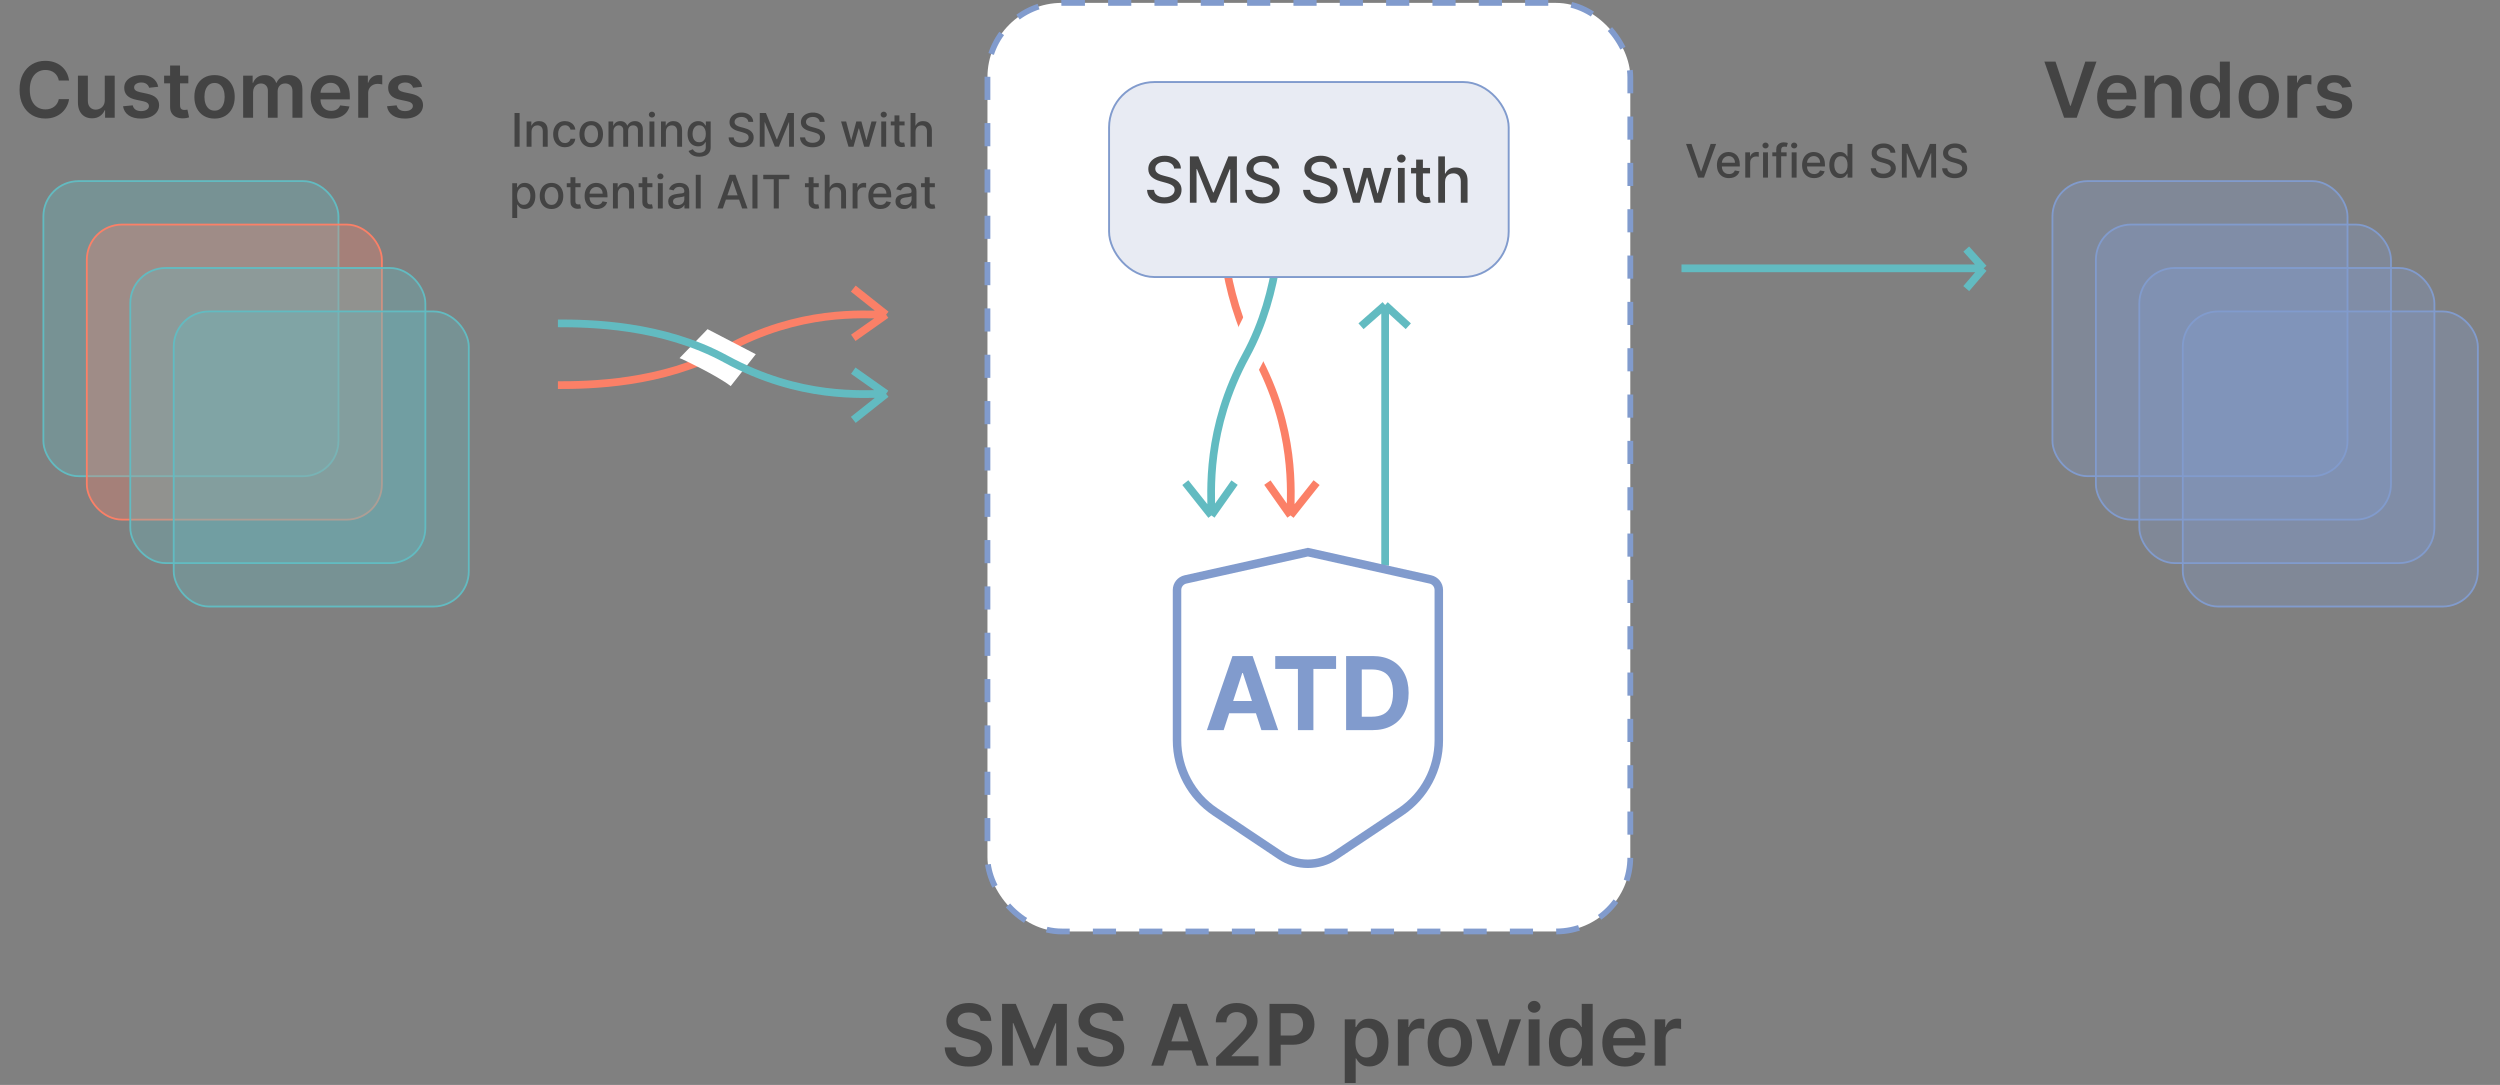 <?xml version="1.0" encoding="UTF-8"?> <svg xmlns="http://www.w3.org/2000/svg" width="1295" height="562" viewBox="0 0 1295 562" fill="none"><rect x="0" y="0" width="1295" height="562" fill="#808080" stroke="none"/><g clip-path="url(#clip0_1371_1863)"><rect x="511.5" y="1.5" width="333" height="481" rx="38.5" fill="white" stroke="#819BCD" stroke-width="3" stroke-dasharray="12 12"></rect><path d="M871 139L1027.5 139M1027.5 139L1018.5 129M1027.5 139L1018.5 149.5" stroke="#62BBC1" stroke-width="4"></path><path d="M717.5 293L717.5 158M717.5 158L729.5 169M717.5 158L705 169" stroke="#62BBC1" stroke-width="4"></path><path fill-rule="evenodd" clip-rule="evenodd" d="M726.718 422.39C739.699 413.721 747.5 399.111 747.5 383.471V305.61C747.5 301.953 744.964 298.796 741.41 298.001L677.5 283.765L613.59 298.001C610.036 298.796 607.5 301.953 607.5 305.61V383.479C607.5 399.111 615.293 413.713 628.282 422.39L662.023 444.94C671.391 451.201 683.609 451.201 692.977 444.94L726.718 422.39ZM614.549 302.293C614.549 302.293 614.55 302.293 614.549 302.293C613.004 302.639 611.898 304.013 611.898 305.61V383.479C611.898 397.645 618.96 410.874 630.725 418.734L664.467 441.283C672.356 446.556 682.644 446.556 690.533 441.283L724.274 418.734L724.275 418.733C736.032 410.882 743.102 397.645 743.102 383.471V305.61C743.102 304.013 741.996 302.639 740.451 302.293C740.451 302.293 740.45 302.293 740.45 302.292L677.5 288.27L614.549 302.293Z" fill="#819BCD"></path><path d="M633.86 378.21H625.164L638.414 339.828H648.871L662.102 378.21H653.407L643.792 348.599H643.492L633.86 378.21ZM633.316 363.123H653.856V369.458H633.316V363.123ZM660.57 346.519V339.828H692.093V346.519H680.342V378.21H672.321V346.519H660.57ZM710.89 378.21H697.284V339.828H711.002C714.863 339.828 718.187 340.597 720.973 342.133C723.759 343.658 725.902 345.85 727.401 348.712C728.913 351.573 729.669 354.996 729.669 358.982C729.669 362.98 728.913 366.416 727.401 369.289C725.902 372.163 723.746 374.368 720.935 375.905C718.137 377.442 714.788 378.21 710.89 378.21ZM705.399 371.257H710.553C712.952 371.257 714.969 370.832 716.606 369.983C718.255 369.121 719.492 367.79 720.317 365.991C721.154 364.179 721.572 361.843 721.572 358.982C721.572 356.145 721.154 353.828 720.317 352.029C719.492 350.23 718.262 348.905 716.625 348.056C714.988 347.206 712.97 346.781 710.571 346.781H705.399V371.257Z" fill="#819BCD"></path><rect x="22.469" y="93.816" width="152.853" height="152.852" rx="18.286" fill="#62BBC1" fill-opacity="0.3" stroke="#62BBC1" stroke-width="0.938"></rect><rect x="44.969" y="116.321" width="152.853" height="152.852" rx="18.286" fill="#FB8067" fill-opacity="0.3" stroke="#FB8067" stroke-width="0.938"></rect><rect x="67.484" y="138.827" width="152.853" height="152.852" rx="18.286" fill="#62BBC1" fill-opacity="0.3" stroke="#62BBC1" stroke-width="0.938"></rect><rect x="89.984" y="161.333" width="152.853" height="152.852" rx="18.286" fill="#62BBC1" fill-opacity="0.3" stroke="#62BBC1" stroke-width="0.938"></rect><rect x="1063.16" y="93.815" width="152.853" height="152.852" rx="18.286" fill="#819BCD" fill-opacity="0.3" stroke="#819BCD" stroke-width="0.938"></rect><rect x="1085.67" y="116.32" width="152.853" height="152.852" rx="18.286" fill="#819BCD" fill-opacity="0.3" stroke="#819BCD" stroke-width="0.938"></rect><rect x="1108.17" y="138.826" width="152.853" height="152.852" rx="18.286" fill="#819BCD" fill-opacity="0.3" stroke="#819BCD" stroke-width="0.938"></rect><rect x="1130.68" y="161.332" width="152.853" height="152.852" rx="18.286" fill="#819BCD" fill-opacity="0.3" stroke="#819BCD" stroke-width="0.938"></rect><path d="M35.77 41.724H30.457C30.306 40.853 30.026 40.081 29.619 39.409C29.212 38.727 28.706 38.15 28.099 37.676C27.493 37.203 26.802 36.847 26.026 36.611C25.259 36.365 24.43 36.242 23.54 36.242C21.958 36.242 20.557 36.639 19.335 37.435C18.114 38.221 17.157 39.376 16.466 40.901C15.775 42.416 15.429 44.267 15.429 46.455C15.429 48.68 15.775 50.555 16.466 52.08C17.167 53.595 18.123 54.74 19.335 55.517C20.557 56.284 21.954 56.668 23.526 56.668C24.397 56.668 25.211 56.554 25.969 56.327C26.736 56.09 27.422 55.744 28.028 55.29C28.644 54.835 29.16 54.276 29.577 53.614C30.003 52.951 30.296 52.193 30.457 51.341L35.77 51.369C35.571 52.752 35.14 54.049 34.477 55.261C33.824 56.474 32.967 57.544 31.906 58.472C30.846 59.39 29.605 60.11 28.185 60.631C26.764 61.142 25.188 61.398 23.454 61.398C20.898 61.398 18.616 60.806 16.608 59.622C14.6 58.438 13.019 56.729 11.864 54.494C10.708 52.26 10.131 49.58 10.131 46.455C10.131 43.32 10.713 40.64 11.878 38.415C13.043 36.18 14.629 34.471 16.636 33.287C18.644 32.103 20.917 31.511 23.454 31.511C25.074 31.511 26.579 31.739 27.972 32.193C29.364 32.648 30.604 33.315 31.693 34.196C32.782 35.067 33.677 36.137 34.378 37.406C35.088 38.666 35.552 40.105 35.77 41.724ZM54.275 51.824L54.275 39.182H59.417L59.417 61H54.431V57.122H54.204C53.711 58.344 52.902 59.343 51.775 60.119C50.657 60.896 49.28 61.284 47.641 61.284C46.211 61.284 44.947 60.967 43.849 60.332C42.76 59.688 41.907 58.756 41.292 57.534C40.676 56.303 40.369 54.816 40.369 53.074L40.369 39.182L45.511 39.182L45.511 52.278C45.511 53.661 45.889 54.76 46.647 55.574C47.405 56.388 48.399 56.795 49.63 56.795C50.388 56.795 51.121 56.611 51.832 56.242C52.542 55.872 53.124 55.323 53.579 54.594C54.043 53.855 54.275 52.932 54.275 51.824ZM81.949 44.949L77.261 45.46C77.129 44.987 76.897 44.542 76.565 44.125C76.243 43.708 75.808 43.372 75.258 43.117C74.709 42.861 74.037 42.733 73.242 42.733C72.171 42.733 71.272 42.965 70.543 43.429C69.823 43.893 69.468 44.494 69.477 45.233C69.468 45.867 69.7 46.383 70.173 46.781C70.656 47.179 71.452 47.506 72.56 47.761L76.281 48.557C78.346 49.002 79.88 49.707 80.883 50.673C81.897 51.639 82.408 52.903 82.418 54.466C82.408 55.839 82.006 57.051 81.21 58.102C80.424 59.144 79.331 59.958 77.929 60.545C76.528 61.133 74.918 61.426 73.099 61.426C70.429 61.426 68.279 60.867 66.651 59.75C65.022 58.623 64.051 57.056 63.739 55.048L68.753 54.565C68.98 55.55 69.463 56.294 70.202 56.795C70.94 57.297 71.901 57.548 73.085 57.548C74.307 57.548 75.287 57.297 76.026 56.795C76.774 56.294 77.148 55.673 77.148 54.935C77.148 54.31 76.906 53.794 76.423 53.386C75.95 52.979 75.211 52.667 74.207 52.449L70.486 51.668C68.393 51.232 66.845 50.498 65.841 49.466C64.837 48.424 64.34 47.108 64.349 45.517C64.34 44.172 64.704 43.008 65.443 42.023C66.191 41.028 67.228 40.261 68.554 39.722C69.889 39.172 71.428 38.898 73.171 38.898C75.727 38.898 77.74 39.442 79.207 40.531C80.685 41.62 81.599 43.093 81.949 44.949ZM97.553 39.182V43.159H85.01V39.182H97.553ZM88.106 33.955H93.249V54.438C93.249 55.129 93.353 55.659 93.561 56.028C93.779 56.388 94.063 56.635 94.413 56.767C94.764 56.9 95.152 56.966 95.578 56.966C95.9 56.966 96.194 56.942 96.459 56.895C96.733 56.847 96.942 56.805 97.084 56.767L97.95 60.787C97.676 60.882 97.283 60.986 96.771 61.099C96.269 61.213 95.654 61.279 94.925 61.298C93.637 61.336 92.477 61.142 91.445 60.716C90.412 60.28 89.593 59.608 88.987 58.699C88.391 57.79 88.097 56.653 88.106 55.29V33.955ZM111.136 61.426C109.005 61.426 107.158 60.957 105.596 60.02C104.033 59.082 102.821 57.771 101.96 56.085C101.107 54.4 100.681 52.43 100.681 50.176C100.681 47.922 101.107 45.948 101.96 44.253C102.821 42.558 104.033 41.242 105.596 40.304C107.158 39.367 109.005 38.898 111.136 38.898C113.266 38.898 115.113 39.367 116.675 40.304C118.238 41.242 119.445 42.558 120.298 44.253C121.159 45.948 121.59 47.922 121.59 50.176C121.59 52.43 121.159 54.4 120.298 56.085C119.445 57.771 118.238 59.082 116.675 60.02C115.113 60.957 113.266 61.426 111.136 61.426ZM111.164 57.307C112.319 57.307 113.285 56.99 114.062 56.355C114.838 55.711 115.416 54.849 115.795 53.77C116.183 52.69 116.377 51.488 116.377 50.162C116.377 48.827 116.183 47.619 115.795 46.54C115.416 45.451 114.838 44.584 114.062 43.94C113.285 43.296 112.319 42.974 111.164 42.974C109.98 42.974 108.996 43.296 108.21 43.94C107.433 44.584 106.851 45.451 106.462 46.54C106.084 47.619 105.894 48.827 105.894 50.162C105.894 51.488 106.084 52.69 106.462 53.77C106.851 54.849 107.433 55.711 108.21 56.355C108.996 56.99 109.98 57.307 111.164 57.307ZM125.955 61V39.182L130.869 39.182V42.889H131.125C131.58 41.639 132.332 40.664 133.384 39.963C134.435 39.253 135.689 38.898 137.148 38.898C138.625 38.898 139.87 39.258 140.884 39.977C141.906 40.688 142.626 41.658 143.043 42.889H143.27C143.753 41.677 144.567 40.711 145.713 39.992C146.868 39.262 148.237 38.898 149.818 38.898C151.826 38.898 153.464 39.532 154.733 40.801C156.002 42.07 156.636 43.921 156.636 46.355V61H151.48V47.151C151.48 45.796 151.12 44.807 150.401 44.182C149.681 43.547 148.8 43.23 147.759 43.23C146.518 43.23 145.547 43.618 144.847 44.395C144.155 45.162 143.81 46.161 143.81 47.392V61H138.767V46.938C138.767 45.811 138.426 44.911 137.744 44.239C137.072 43.566 136.191 43.23 135.102 43.23C134.364 43.23 133.691 43.419 133.085 43.798C132.479 44.168 131.996 44.693 131.636 45.375C131.277 46.047 131.097 46.833 131.097 47.733V61H125.955ZM171.512 61.426C169.325 61.426 167.435 60.972 165.844 60.062C164.263 59.144 163.046 57.847 162.194 56.17C161.342 54.485 160.915 52.501 160.915 50.219C160.915 47.974 161.342 46.005 162.194 44.31C163.056 42.605 164.258 41.279 165.802 40.332C167.345 39.376 169.159 38.898 171.242 38.898C172.587 38.898 173.856 39.115 175.049 39.551C176.252 39.977 177.312 40.64 178.231 41.54C179.159 42.439 179.888 43.585 180.418 44.977C180.949 46.36 181.214 48.008 181.214 49.92V51.497H163.33V48.031H176.285C176.275 47.046 176.062 46.17 175.646 45.403C175.229 44.627 174.647 44.016 173.898 43.571C173.16 43.126 172.298 42.903 171.313 42.903C170.262 42.903 169.339 43.159 168.543 43.67C167.748 44.172 167.128 44.835 166.683 45.659C166.247 46.474 166.024 47.368 166.015 48.344V51.369C166.015 52.638 166.247 53.727 166.711 54.636C167.175 55.536 167.824 56.227 168.657 56.71C169.49 57.184 170.466 57.42 171.583 57.42C172.331 57.42 173.008 57.316 173.614 57.108C174.22 56.89 174.746 56.573 175.191 56.156C175.636 55.74 175.972 55.224 176.2 54.608L181.001 55.148C180.698 56.417 180.12 57.525 179.268 58.472C178.425 59.409 177.345 60.138 176.029 60.659C174.713 61.17 173.207 61.426 171.512 61.426ZM185.564 61V39.182H190.55V42.818H190.777C191.175 41.559 191.857 40.588 192.822 39.906C193.798 39.215 194.911 38.869 196.161 38.869C196.445 38.869 196.762 38.883 197.112 38.912C197.472 38.931 197.77 38.964 198.007 39.011V43.742C197.789 43.666 197.444 43.599 196.97 43.543C196.506 43.476 196.056 43.443 195.621 43.443C194.683 43.443 193.84 43.647 193.092 44.054C192.354 44.452 191.771 45.006 191.345 45.716C190.919 46.426 190.706 47.245 190.706 48.173V61H185.564ZM218.668 44.949L213.98 45.46C213.848 44.987 213.616 44.542 213.284 44.125C212.962 43.708 212.527 43.372 211.977 43.117C211.428 42.861 210.756 42.733 209.96 42.733C208.89 42.733 207.991 42.965 207.261 43.429C206.542 43.893 206.187 44.494 206.196 45.233C206.187 45.867 206.419 46.383 206.892 46.781C207.375 47.179 208.17 47.506 209.278 47.761L213 48.557C215.064 49.002 216.598 49.707 217.602 50.673C218.616 51.639 219.127 52.903 219.136 54.466C219.127 55.839 218.724 57.051 217.929 58.102C217.143 59.144 216.049 59.958 214.648 60.545C213.246 61.133 211.636 61.426 209.818 61.426C207.148 61.426 204.998 60.867 203.369 59.75C201.741 58.623 200.77 57.056 200.457 55.048L205.472 54.565C205.699 55.55 206.182 56.294 206.92 56.795C207.659 57.297 208.62 57.548 209.804 57.548C211.026 57.548 212.006 57.297 212.744 56.795C213.492 56.294 213.866 55.673 213.866 54.935C213.866 54.31 213.625 53.794 213.142 53.386C212.669 52.979 211.93 52.667 210.926 52.449L207.205 51.668C205.112 51.232 203.563 50.498 202.56 49.466C201.556 48.424 201.059 47.108 201.068 45.517C201.059 44.172 201.423 43.008 202.162 42.023C202.91 41.028 203.947 40.261 205.273 39.722C206.608 39.172 208.147 38.898 209.889 38.898C212.446 38.898 214.458 39.442 215.926 40.531C217.403 41.62 218.317 43.093 218.668 44.949Z" fill="#434343"></path><path d="M507.891 528.797C507.745 527.432 507.13 526.37 506.047 525.609C504.974 524.849 503.578 524.469 501.859 524.469C500.651 524.469 499.615 524.651 498.75 525.016C497.885 525.38 497.224 525.875 496.766 526.5C496.307 527.125 496.073 527.839 496.063 528.641C496.063 529.307 496.214 529.885 496.516 530.375C496.828 530.865 497.25 531.281 497.781 531.625C498.313 531.958 498.901 532.24 499.547 532.469C500.193 532.698 500.844 532.891 501.5 533.047L504.5 533.797C505.708 534.078 506.87 534.458 507.984 534.937C509.109 535.417 510.115 536.021 511 536.75C511.896 537.479 512.604 538.359 513.125 539.391C513.646 540.422 513.906 541.63 513.906 543.016C513.906 544.891 513.427 546.542 512.469 547.969C511.51 549.385 510.125 550.495 508.312 551.297C506.51 552.089 504.328 552.484 501.766 552.484C499.276 552.484 497.115 552.099 495.281 551.328C493.458 550.557 492.031 549.432 491 547.953C489.979 546.474 489.427 544.672 489.344 542.547H495.047C495.13 543.661 495.474 544.589 496.078 545.328C496.682 546.068 497.469 546.62 498.438 546.984C499.417 547.349 500.51 547.531 501.719 547.531C502.979 547.531 504.083 547.344 505.031 546.969C505.99 546.583 506.74 546.052 507.281 545.375C507.823 544.687 508.099 543.885 508.109 542.969C508.099 542.135 507.854 541.448 507.375 540.906C506.896 540.354 506.224 539.896 505.359 539.531C504.505 539.156 503.505 538.823 502.359 538.531L498.719 537.594C496.083 536.917 494 535.891 492.469 534.516C490.948 533.13 490.188 531.292 490.188 529C490.188 527.115 490.698 525.464 491.719 524.047C492.75 522.63 494.151 521.531 495.922 520.75C497.693 519.958 499.698 519.562 501.938 519.562C504.208 519.562 506.198 519.958 507.906 520.75C509.625 521.531 510.974 522.62 511.953 524.016C512.932 525.401 513.438 526.995 513.469 528.797H507.891ZM519.074 520H526.168L535.668 543.187H536.043L545.543 520H552.637V552H547.074V530.016H546.777L537.934 551.906H533.777L524.934 529.969H524.637V552H519.074V520ZM576.34 528.797C576.194 527.432 575.579 526.37 574.496 525.609C573.423 524.849 572.027 524.469 570.309 524.469C569.1 524.469 568.064 524.651 567.199 525.016C566.335 525.38 565.673 525.875 565.215 526.5C564.757 527.125 564.522 527.839 564.512 528.641C564.512 529.307 564.663 529.885 564.965 530.375C565.277 530.865 565.699 531.281 566.23 531.625C566.762 531.958 567.35 532.24 567.996 532.469C568.642 532.698 569.293 532.891 569.949 533.047L572.949 533.797C574.158 534.078 575.319 534.458 576.434 534.937C577.559 535.417 578.564 536.021 579.449 536.75C580.345 537.479 581.053 538.359 581.574 539.391C582.095 540.422 582.355 541.63 582.355 543.016C582.355 544.891 581.876 546.542 580.918 547.969C579.96 549.385 578.574 550.495 576.762 551.297C574.96 552.089 572.777 552.484 570.215 552.484C567.725 552.484 565.564 552.099 563.73 551.328C561.908 550.557 560.48 549.432 559.449 547.953C558.428 546.474 557.876 544.672 557.793 542.547H563.496C563.579 543.661 563.923 544.589 564.527 545.328C565.132 546.068 565.918 546.62 566.887 546.984C567.866 547.349 568.96 547.531 570.168 547.531C571.428 547.531 572.533 547.344 573.48 546.969C574.439 546.583 575.189 546.052 575.73 545.375C576.272 544.687 576.548 543.885 576.559 542.969C576.548 542.135 576.303 541.448 575.824 540.906C575.345 540.354 574.673 539.896 573.809 539.531C572.954 539.156 571.954 538.823 570.809 538.531L567.168 537.594C564.533 536.917 562.449 535.891 560.918 534.516C559.397 533.13 558.637 531.292 558.637 529C558.637 527.115 559.147 525.464 560.168 524.047C561.199 522.63 562.6 521.531 564.371 520.75C566.142 519.958 568.147 519.562 570.387 519.562C572.658 519.562 574.647 519.958 576.355 520.75C578.074 521.531 579.423 522.62 580.402 524.016C581.382 525.401 581.887 526.995 581.918 528.797H576.34ZM602.547 552H596.359L607.625 520H614.781L626.063 552H619.875L611.328 526.562H611.078L602.547 552ZM602.75 539.453H619.625V544.109H602.75V539.453ZM629.965 552V547.812L641.074 536.922C642.137 535.849 643.022 534.896 643.73 534.062C644.439 533.229 644.97 532.422 645.324 531.641C645.678 530.859 645.855 530.026 645.855 529.141C645.855 528.13 645.626 527.266 645.168 526.547C644.71 525.818 644.079 525.255 643.277 524.859C642.475 524.464 641.564 524.266 640.543 524.266C639.491 524.266 638.569 524.484 637.777 524.922C636.986 525.349 636.371 525.958 635.934 526.75C635.507 527.542 635.293 528.484 635.293 529.578H629.777C629.777 527.547 630.241 525.781 631.168 524.281C632.095 522.781 633.371 521.62 634.996 520.797C636.632 519.974 638.507 519.562 640.621 519.562C642.767 519.562 644.652 519.964 646.277 520.766C647.902 521.568 649.163 522.667 650.059 524.062C650.965 525.458 651.418 527.052 651.418 528.844C651.418 530.042 651.189 531.219 650.73 532.375C650.272 533.531 649.465 534.812 648.309 536.219C647.163 537.625 645.553 539.328 643.48 541.328L637.965 546.937V547.156H651.902V552H629.965ZM657.605 552V520H669.605C672.064 520 674.126 520.458 675.793 521.375C677.47 522.292 678.736 523.552 679.59 525.156C680.454 526.75 680.887 528.562 680.887 530.594C680.887 532.646 680.454 534.469 679.59 536.063C678.725 537.656 677.449 538.911 675.762 539.828C674.074 540.734 671.996 541.187 669.527 541.187H661.574V536.422H668.746C670.184 536.422 671.361 536.172 672.277 535.672C673.194 535.172 673.871 534.484 674.309 533.609C674.757 532.734 674.98 531.729 674.98 530.594C674.98 529.458 674.757 528.458 674.309 527.594C673.871 526.729 673.189 526.057 672.262 525.578C671.345 525.089 670.163 524.844 668.715 524.844H663.402V552H657.605ZM696.586 561V528H702.148V531.969H702.477C702.768 531.385 703.18 530.766 703.711 530.109C704.242 529.443 704.961 528.875 705.867 528.406C706.773 527.927 707.93 527.688 709.336 527.688C711.19 527.688 712.862 528.161 714.352 529.109C715.852 530.047 717.039 531.437 717.914 533.281C718.799 535.115 719.242 537.365 719.242 540.031C719.242 542.667 718.81 544.906 717.945 546.75C717.081 548.594 715.904 550 714.414 550.969C712.924 551.938 711.237 552.422 709.352 552.422C707.977 552.422 706.836 552.193 705.93 551.734C705.023 551.276 704.294 550.724 703.742 550.078C703.201 549.422 702.779 548.802 702.477 548.219H702.242V561H696.586ZM702.133 540C702.133 541.552 702.352 542.911 702.789 544.078C703.237 545.245 703.878 546.156 704.711 546.812C705.555 547.458 706.576 547.781 707.773 547.781C709.023 547.781 710.07 547.448 710.914 546.781C711.758 546.104 712.393 545.182 712.82 544.016C713.258 542.839 713.477 541.5 713.477 540C713.477 538.51 713.263 537.187 712.836 536.031C712.409 534.875 711.773 533.969 710.93 533.312C710.086 532.656 709.034 532.328 707.773 532.328C706.565 532.328 705.539 532.646 704.695 533.281C703.852 533.917 703.211 534.807 702.773 535.953C702.346 537.099 702.133 538.448 702.133 540ZM724.086 552V528H729.57V532H729.82C730.258 530.615 731.008 529.547 732.07 528.797C733.143 528.036 734.367 527.656 735.742 527.656C736.055 527.656 736.404 527.672 736.789 527.703C737.185 527.724 737.513 527.76 737.773 527.812V533.016C737.534 532.932 737.154 532.859 736.633 532.797C736.122 532.724 735.628 532.687 735.148 532.687C734.117 532.687 733.19 532.911 732.367 533.359C731.555 533.797 730.914 534.406 730.445 535.187C729.977 535.969 729.742 536.87 729.742 537.891V552H724.086ZM751.012 552.469C748.668 552.469 746.637 551.953 744.918 550.922C743.199 549.891 741.866 548.448 740.918 546.594C739.98 544.74 739.512 542.573 739.512 540.094C739.512 537.615 739.98 535.443 740.918 533.578C741.866 531.714 743.199 530.266 744.918 529.234C746.637 528.203 748.668 527.688 751.012 527.688C753.355 527.688 755.387 528.203 757.105 529.234C758.824 530.266 760.152 531.714 761.09 533.578C762.038 535.443 762.512 537.615 762.512 540.094C762.512 542.573 762.038 544.74 761.09 546.594C760.152 548.448 758.824 549.891 757.105 550.922C755.387 551.953 753.355 552.469 751.012 552.469ZM751.043 547.937C752.314 547.937 753.376 547.589 754.23 546.891C755.085 546.182 755.72 545.234 756.137 544.047C756.564 542.859 756.777 541.536 756.777 540.078C756.777 538.609 756.564 537.281 756.137 536.094C755.72 534.896 755.085 533.943 754.23 533.234C753.376 532.526 752.314 532.172 751.043 532.172C749.741 532.172 748.658 532.526 747.793 533.234C746.939 533.943 746.298 534.896 745.871 536.094C745.454 537.281 745.246 538.609 745.246 540.078C745.246 541.536 745.454 542.859 745.871 544.047C746.298 545.234 746.939 546.182 747.793 546.891C748.658 547.589 749.741 547.937 751.043 547.937ZM787.934 528L779.387 552H773.137L764.59 528H770.621L776.137 545.828H776.387L781.918 528H787.934ZM791.848 552V528H797.504V552H791.848ZM794.691 524.594C793.796 524.594 793.025 524.297 792.379 523.703C791.733 523.099 791.41 522.375 791.41 521.531C791.41 520.677 791.733 519.953 792.379 519.359C793.025 518.755 793.796 518.453 794.691 518.453C795.598 518.453 796.368 518.755 797.004 519.359C797.65 519.953 797.973 520.677 797.973 521.531C797.973 522.375 797.65 523.099 797.004 523.703C796.368 524.297 795.598 524.594 794.691 524.594ZM812.227 552.422C810.341 552.422 808.654 551.938 807.164 550.969C805.674 550 804.497 548.594 803.633 546.75C802.768 544.906 802.336 542.667 802.336 540.031C802.336 537.365 802.773 535.115 803.648 533.281C804.534 531.437 805.727 530.047 807.227 529.109C808.727 528.161 810.398 527.688 812.242 527.688C813.648 527.688 814.805 527.927 815.711 528.406C816.617 528.875 817.336 529.443 817.867 530.109C818.398 530.766 818.81 531.385 819.102 531.969H819.336V520H825.008V552H819.445V548.219H819.102C818.81 548.802 818.388 549.422 817.836 550.078C817.284 550.724 816.555 551.276 815.648 551.734C814.742 552.193 813.602 552.422 812.227 552.422ZM813.805 547.781C815.003 547.781 816.023 547.458 816.867 546.812C817.711 546.156 818.352 545.245 818.789 544.078C819.227 542.911 819.445 541.552 819.445 540C819.445 538.448 819.227 537.099 818.789 535.953C818.362 534.807 817.727 533.917 816.883 533.281C816.049 532.646 815.023 532.328 813.805 532.328C812.544 532.328 811.492 532.656 810.648 533.312C809.805 533.969 809.169 534.875 808.742 536.031C808.315 537.187 808.102 538.51 808.102 540C808.102 541.5 808.315 542.839 808.742 544.016C809.18 545.182 809.82 546.104 810.664 546.781C811.518 547.448 812.565 547.781 813.805 547.781ZM841.66 552.469C839.254 552.469 837.176 551.969 835.426 550.969C833.686 549.958 832.348 548.531 831.41 546.687C830.473 544.833 830.004 542.651 830.004 540.141C830.004 537.672 830.473 535.505 831.41 533.641C832.358 531.766 833.681 530.307 835.379 529.266C837.077 528.214 839.072 527.688 841.363 527.688C842.842 527.688 844.238 527.927 845.551 528.406C846.874 528.875 848.04 529.604 849.051 530.594C850.072 531.583 850.874 532.844 851.457 534.375C852.04 535.896 852.332 537.708 852.332 539.812V541.547L832.66 541.547V537.734H846.91C846.9 536.651 846.665 535.687 846.207 534.844C845.749 533.99 845.108 533.318 844.285 532.828C843.473 532.339 842.525 532.094 841.441 532.094C840.285 532.094 839.27 532.375 838.395 532.937C837.52 533.49 836.837 534.219 836.348 535.125C835.868 536.021 835.624 537.005 835.613 538.078V541.406C835.613 542.802 835.868 544 836.379 545C836.889 545.99 837.603 546.75 838.52 547.281C839.436 547.802 840.509 548.062 841.738 548.062C842.561 548.062 843.306 547.948 843.973 547.719C844.639 547.479 845.217 547.13 845.707 546.672C846.197 546.214 846.566 545.646 846.816 544.969L852.098 545.562C851.764 546.958 851.129 548.177 850.191 549.219C849.264 550.25 848.077 551.052 846.629 551.625C845.181 552.187 843.525 552.469 841.66 552.469ZM857.117 552V528H862.602V532H862.852C863.289 530.615 864.039 529.547 865.102 528.797C866.174 528.036 867.398 527.656 868.773 527.656C869.086 527.656 869.435 527.672 869.82 527.703C870.216 527.724 870.544 527.76 870.805 527.812V533.016C870.565 532.932 870.185 532.859 869.664 532.797C869.154 532.724 868.659 532.687 868.18 532.687C867.148 532.687 866.221 532.911 865.398 533.359C864.586 533.797 863.945 534.406 863.477 535.187C863.008 535.969 862.773 536.87 862.773 537.891V552L857.117 552Z" fill="#434343"></path><path d="M1064.76 31.909L1072.33 54.807H1072.63L1080.19 31.909L1085.98 31.909L1075.73 61H1069.22L1058.98 31.909H1064.76ZM1096.9 61.426C1094.72 61.426 1092.83 60.972 1091.24 60.062C1089.65 59.144 1088.44 57.847 1087.58 56.17C1086.73 54.485 1086.31 52.501 1086.31 50.219C1086.31 47.974 1086.73 46.005 1087.58 44.31C1088.45 42.605 1089.65 41.279 1091.19 40.332C1092.74 39.376 1094.55 38.898 1096.63 38.898C1097.98 38.898 1099.25 39.115 1100.44 39.551C1101.64 39.977 1102.7 40.64 1103.62 41.54C1104.55 42.439 1105.28 43.585 1105.81 44.977C1106.34 46.36 1106.6 48.008 1106.6 49.92V51.497L1088.72 51.497V48.031L1101.68 48.031C1101.67 47.046 1101.45 46.17 1101.04 45.403C1100.62 44.627 1100.04 44.016 1099.29 43.571C1098.55 43.126 1097.69 42.903 1096.7 42.903C1095.65 42.903 1094.73 43.159 1093.93 43.67C1093.14 44.172 1092.52 44.835 1092.07 45.659C1091.64 46.474 1091.42 47.368 1091.41 48.344V51.369C1091.41 52.638 1091.64 53.727 1092.1 54.636C1092.57 55.536 1093.21 56.227 1094.05 56.71C1094.88 57.184 1095.86 57.42 1096.97 57.42C1097.72 57.42 1098.4 57.316 1099 57.108C1099.61 56.89 1100.14 56.573 1100.58 56.156C1101.03 55.74 1101.36 55.224 1101.59 54.608L1106.39 55.148C1106.09 56.417 1105.51 57.525 1104.66 58.472C1103.82 59.409 1102.74 60.138 1101.42 60.659C1100.1 61.17 1098.6 61.426 1096.9 61.426ZM1116.1 48.216V61H1110.95V39.182L1115.87 39.182V42.889H1116.12C1116.63 41.668 1117.43 40.697 1118.53 39.977C1119.63 39.258 1121 38.898 1122.63 38.898C1124.14 38.898 1125.45 39.22 1126.57 39.864C1127.69 40.508 1128.56 41.44 1129.18 42.662C1129.8 43.883 1130.11 45.365 1130.1 47.108V61H1124.96V47.903C1124.96 46.445 1124.58 45.304 1123.82 44.48C1123.08 43.656 1122.04 43.244 1120.71 43.244C1119.81 43.244 1119.01 43.443 1118.31 43.841C1117.62 44.229 1117.08 44.793 1116.68 45.531C1116.29 46.27 1116.1 47.165 1116.1 48.216ZM1143.43 61.383C1141.71 61.383 1140.18 60.943 1138.82 60.062C1137.47 59.182 1136.4 57.903 1135.61 56.227C1134.83 54.551 1134.43 52.515 1134.43 50.119C1134.43 47.695 1134.83 45.65 1135.63 43.983C1136.43 42.307 1137.52 41.043 1138.88 40.19C1140.24 39.329 1141.76 38.898 1143.44 38.898C1144.72 38.898 1145.77 39.115 1146.59 39.551C1147.42 39.977 1148.07 40.493 1148.55 41.099C1149.04 41.696 1149.41 42.26 1149.68 42.79H1149.89V31.909H1155.05V61H1149.99V57.562H1149.68C1149.41 58.093 1149.03 58.656 1148.53 59.253C1148.02 59.84 1147.36 60.342 1146.54 60.758C1145.71 61.175 1144.68 61.383 1143.43 61.383ZM1144.86 57.165C1145.95 57.165 1146.88 56.871 1147.64 56.284C1148.41 55.688 1148.99 54.859 1149.39 53.798C1149.79 52.738 1149.99 51.502 1149.99 50.091C1149.99 48.68 1149.79 47.454 1149.39 46.412C1149 45.37 1148.43 44.561 1147.66 43.983C1146.9 43.405 1145.97 43.117 1144.86 43.117C1143.71 43.117 1142.76 43.415 1141.99 44.011C1141.22 44.608 1140.65 45.432 1140.26 46.483C1139.87 47.534 1139.68 48.737 1139.68 50.091C1139.68 51.455 1139.87 52.671 1140.26 53.742C1140.66 54.802 1141.24 55.64 1142.01 56.256C1142.78 56.862 1143.73 57.165 1144.86 57.165ZM1170.04 61.426C1167.91 61.426 1166.06 60.957 1164.5 60.02C1162.94 59.082 1161.73 57.771 1160.87 56.085C1160.01 54.4 1159.59 52.43 1159.59 50.176C1159.59 47.922 1160.01 45.948 1160.87 44.253C1161.73 42.558 1162.94 41.242 1164.5 40.304C1166.06 39.367 1167.91 38.898 1170.04 38.898C1172.17 38.898 1174.02 39.367 1175.58 40.304C1177.14 41.242 1178.35 42.558 1179.2 44.253C1180.07 45.948 1180.5 47.922 1180.5 50.176C1180.5 52.43 1180.07 54.4 1179.2 56.085C1178.35 57.771 1177.14 59.082 1175.58 60.02C1174.02 60.957 1172.17 61.426 1170.04 61.426ZM1170.07 57.307C1171.23 57.307 1172.19 56.99 1172.97 56.355C1173.74 55.711 1174.32 54.849 1174.7 53.77C1175.09 52.69 1175.28 51.488 1175.28 50.162C1175.28 48.827 1175.09 47.619 1174.7 46.54C1174.32 45.451 1173.74 44.584 1172.97 43.94C1172.19 43.296 1171.23 42.974 1170.07 42.974C1168.89 42.974 1167.9 43.296 1167.12 43.94C1166.34 44.584 1165.76 45.451 1165.37 46.54C1164.99 47.619 1164.8 48.827 1164.8 50.162C1164.8 51.488 1164.99 52.69 1165.37 53.77C1165.76 54.849 1166.34 55.711 1167.12 56.355C1167.9 56.99 1168.89 57.307 1170.07 57.307ZM1184.86 61V39.182H1189.85V42.818H1190.07C1190.47 41.559 1191.15 40.588 1192.12 39.906C1193.09 39.215 1194.21 38.869 1195.46 38.869C1195.74 38.869 1196.06 38.883 1196.41 38.912C1196.77 38.931 1197.07 38.964 1197.3 39.011V43.742C1197.09 43.666 1196.74 43.599 1196.27 43.543C1195.8 43.476 1195.35 43.443 1194.92 43.443C1193.98 43.443 1193.14 43.647 1192.39 44.054C1191.65 44.452 1191.07 45.006 1190.64 45.716C1190.22 46.426 1190 47.245 1190 48.173V61H1184.86ZM1217.96 44.949L1213.28 45.46C1213.14 44.987 1212.91 44.542 1212.58 44.125C1212.26 43.708 1211.82 43.372 1211.27 43.117C1210.72 42.861 1210.05 42.733 1209.26 42.733C1208.19 42.733 1207.29 42.965 1206.56 43.429C1205.84 43.893 1205.48 44.494 1205.49 45.233C1205.48 45.867 1205.72 46.383 1206.19 46.781C1206.67 47.179 1207.47 47.506 1208.58 47.761L1212.3 48.557C1214.36 49.002 1215.9 49.707 1216.9 50.673C1217.91 51.639 1218.42 52.903 1218.43 54.466C1218.42 55.839 1218.02 57.051 1217.23 58.102C1216.44 59.144 1215.35 59.958 1213.94 60.545C1212.54 61.133 1210.93 61.426 1209.12 61.426C1206.44 61.426 1204.29 60.867 1202.67 59.75C1201.04 58.623 1200.07 57.056 1199.75 55.048L1204.77 54.565C1205 55.55 1205.48 56.294 1206.22 56.795C1206.96 57.297 1207.92 57.548 1209.1 57.548C1210.32 57.548 1211.3 57.297 1212.04 56.795C1212.79 56.294 1213.16 55.673 1213.16 54.935C1213.16 54.31 1212.92 53.794 1212.44 53.386C1211.97 52.979 1211.23 52.667 1210.22 52.449L1206.5 51.668C1204.41 51.232 1202.86 50.498 1201.86 49.466C1200.85 48.424 1200.36 47.108 1200.37 45.517C1200.36 44.172 1200.72 43.008 1201.46 42.023C1202.21 41.028 1203.24 40.261 1204.57 39.722C1205.9 39.172 1207.44 38.898 1209.19 38.898C1211.74 38.898 1213.76 39.442 1215.22 40.531C1216.7 41.62 1217.61 43.093 1217.96 44.949Z" fill="#434343"></path><path d="M269.153 58.545V76H266.519V58.545H269.153ZM275.332 68.227V76H272.783V62.909H275.229V65.04H275.391C275.692 64.347 276.164 63.79 276.806 63.369C277.454 62.949 278.269 62.739 279.252 62.739C280.144 62.739 280.925 62.926 281.596 63.301C282.266 63.67 282.786 64.222 283.156 64.954C283.525 65.688 283.71 66.594 283.71 67.673V76H281.161V67.98C281.161 67.031 280.914 66.29 280.42 65.756C279.925 65.216 279.246 64.946 278.383 64.946C277.792 64.946 277.266 65.074 276.806 65.329C276.352 65.585 275.991 65.96 275.724 66.454C275.462 66.943 275.332 67.534 275.332 68.227ZM292.641 76.264C291.374 76.264 290.283 75.977 289.369 75.403C288.46 74.824 287.761 74.026 287.272 73.008C286.783 71.992 286.539 70.827 286.539 69.514C286.539 68.185 286.789 67.011 287.289 65.994C287.789 64.972 288.494 64.173 289.403 63.599C290.312 63.026 291.383 62.739 292.616 62.739C293.61 62.739 294.496 62.923 295.275 63.293C296.053 63.656 296.681 64.168 297.158 64.827C297.641 65.486 297.928 66.256 298.019 67.136H295.539C295.403 66.523 295.09 65.994 294.602 65.551C294.119 65.108 293.471 64.886 292.658 64.886C291.948 64.886 291.326 65.074 290.792 65.449C290.263 65.818 289.852 66.347 289.556 67.034C289.261 67.716 289.113 68.523 289.113 69.454C289.113 70.409 289.258 71.233 289.548 71.926C289.837 72.619 290.246 73.156 290.775 73.537C291.309 73.918 291.937 74.108 292.658 74.108C293.141 74.108 293.579 74.02 293.971 73.844C294.369 73.662 294.701 73.403 294.968 73.068C295.241 72.733 295.431 72.329 295.539 71.858H298.019C297.928 72.704 297.653 73.46 297.192 74.125C296.732 74.79 296.116 75.312 295.343 75.693C294.576 76.074 293.675 76.264 292.641 76.264ZM306.259 76.264C305.031 76.264 303.96 75.983 303.045 75.421C302.131 74.858 301.42 74.071 300.915 73.06C300.409 72.048 300.156 70.867 300.156 69.514C300.156 68.156 300.409 66.969 300.915 65.952C301.42 64.935 302.131 64.145 303.045 63.582C303.96 63.02 305.031 62.739 306.259 62.739C307.486 62.739 308.557 63.02 309.472 63.582C310.386 64.145 311.097 64.935 311.602 65.952C312.108 66.969 312.361 68.156 312.361 69.514C312.361 70.867 312.108 72.048 311.602 73.06C311.097 74.071 310.386 74.858 309.472 75.421C308.557 75.983 307.486 76.264 306.259 76.264ZM306.267 74.125C307.063 74.125 307.722 73.915 308.244 73.494C308.767 73.074 309.153 72.514 309.403 71.815C309.659 71.117 309.787 70.347 309.787 69.506C309.787 68.671 309.659 67.903 309.403 67.204C309.153 66.5 308.767 65.935 308.244 65.508C307.722 65.082 307.063 64.869 306.267 64.869C305.466 64.869 304.801 65.082 304.273 65.508C303.75 65.935 303.361 66.5 303.105 67.204C302.855 67.903 302.73 68.671 302.73 69.506C302.73 70.347 302.855 71.117 303.105 71.815C303.361 72.514 303.75 73.074 304.273 73.494C304.801 73.915 305.466 74.125 306.267 74.125ZM315.205 76V62.909H317.651V65.04H317.813C318.086 64.318 318.532 63.756 319.151 63.352C319.771 62.943 320.512 62.739 321.376 62.739C322.251 62.739 322.984 62.943 323.575 63.352C324.171 63.761 324.612 64.324 324.896 65.04H325.032C325.344 64.341 325.842 63.784 326.523 63.369C327.205 62.949 328.018 62.739 328.961 62.739C330.148 62.739 331.117 63.111 331.867 63.855C332.623 64.599 333.001 65.722 333.001 67.222V76H330.452V67.46C330.452 66.574 330.211 65.932 329.728 65.534C329.245 65.136 328.668 64.938 327.998 64.938C327.168 64.938 326.523 65.193 326.063 65.704C325.603 66.21 325.373 66.861 325.373 67.656V76H322.833V67.298C322.833 66.588 322.612 66.017 322.168 65.585C321.725 65.153 321.148 64.938 320.438 64.938C319.955 64.938 319.509 65.065 319.1 65.321C318.697 65.571 318.37 65.921 318.12 66.369C317.876 66.818 317.754 67.338 317.754 67.929V76H315.205ZM336.416 76V62.909H338.964V76H336.416ZM337.703 60.889C337.26 60.889 336.879 60.742 336.561 60.446C336.249 60.145 336.092 59.787 336.092 59.372C336.092 58.952 336.249 58.594 336.561 58.298C336.879 57.997 337.26 57.847 337.703 57.847C338.146 57.847 338.524 57.997 338.837 58.298C339.155 58.594 339.314 58.952 339.314 59.372C339.314 59.787 339.155 60.145 338.837 60.446C338.524 60.742 338.146 60.889 337.703 60.889ZM344.941 68.227V76H342.393V62.909H344.839V65.04H345.001C345.302 64.347 345.773 63.79 346.415 63.369C347.063 62.949 347.879 62.739 348.862 62.739C349.754 62.739 350.535 62.926 351.205 63.301C351.876 63.67 352.396 64.222 352.765 64.954C353.134 65.688 353.319 66.594 353.319 67.673V76H350.771V67.98C350.771 67.031 350.523 66.29 350.029 65.756C349.535 65.216 348.856 64.946 347.992 64.946C347.401 64.946 346.876 65.074 346.415 65.329C345.961 65.585 345.6 65.96 345.333 66.454C345.072 66.943 344.941 67.534 344.941 68.227ZM362.225 81.182C361.185 81.182 360.29 81.046 359.54 80.773C358.796 80.5 358.188 80.139 357.717 79.69C357.245 79.242 356.893 78.75 356.66 78.216L358.85 77.312C359.004 77.562 359.208 77.827 359.464 78.105C359.725 78.389 360.077 78.631 360.521 78.829C360.969 79.028 361.546 79.128 362.251 79.128C363.217 79.128 364.015 78.892 364.646 78.421C365.276 77.954 365.592 77.21 365.592 76.188V73.614H365.43C365.276 73.892 365.055 74.202 364.765 74.543C364.481 74.883 364.089 75.179 363.589 75.429C363.089 75.679 362.438 75.804 361.637 75.804C360.603 75.804 359.671 75.562 358.842 75.079C358.018 74.591 357.364 73.872 356.881 72.923C356.404 71.969 356.165 70.796 356.165 69.403C356.165 68.011 356.401 66.818 356.873 65.824C357.35 64.829 358.004 64.068 358.833 63.54C359.663 63.006 360.603 62.739 361.654 62.739C362.467 62.739 363.123 62.875 363.623 63.148C364.123 63.415 364.512 63.727 364.79 64.085C365.075 64.443 365.293 64.758 365.447 65.031H365.634V62.909L368.131 62.909V76.29C368.131 77.415 367.87 78.338 367.347 79.06C366.825 79.781 366.117 80.315 365.225 80.662C364.339 81.008 363.339 81.182 362.225 81.182ZM362.2 73.69C362.933 73.69 363.552 73.52 364.058 73.179C364.569 72.832 364.955 72.338 365.217 71.696C365.484 71.048 365.617 70.273 365.617 69.369C365.617 68.489 365.487 67.713 365.225 67.043C364.964 66.372 364.58 65.849 364.075 65.474C363.569 65.094 362.944 64.903 362.2 64.903C361.433 64.903 360.793 65.102 360.282 65.5C359.771 65.892 359.384 66.426 359.123 67.102C358.867 67.778 358.739 68.534 358.739 69.369C358.739 70.227 358.87 70.98 359.131 71.628C359.393 72.276 359.779 72.781 360.29 73.145C360.808 73.508 361.444 73.69 362.2 73.69ZM387.625 63.131C387.534 62.324 387.159 61.699 386.5 61.256C385.841 60.807 385.011 60.582 384.011 60.582C383.295 60.582 382.676 60.696 382.153 60.923C381.631 61.145 381.224 61.452 380.935 61.844C380.651 62.23 380.509 62.67 380.509 63.165C380.509 63.58 380.605 63.938 380.798 64.239C380.997 64.54 381.256 64.793 381.574 64.997C381.898 65.196 382.244 65.364 382.614 65.5C382.983 65.631 383.338 65.739 383.679 65.824L385.384 66.267C385.94 66.403 386.511 66.588 387.097 66.821C387.682 67.054 388.224 67.361 388.724 67.742C389.224 68.122 389.628 68.594 389.935 69.156C390.247 69.719 390.403 70.392 390.403 71.176C390.403 72.165 390.148 73.043 389.636 73.81C389.131 74.577 388.395 75.182 387.429 75.625C386.469 76.068 385.307 76.29 383.943 76.29C382.636 76.29 381.506 76.082 380.551 75.668C379.597 75.253 378.849 74.665 378.31 73.903C377.77 73.136 377.472 72.227 377.415 71.176H380.057C380.108 71.807 380.313 72.332 380.67 72.753C381.034 73.168 381.497 73.477 382.06 73.682C382.628 73.881 383.25 73.98 383.926 73.98C384.67 73.98 385.332 73.864 385.912 73.631C386.497 73.392 386.957 73.062 387.293 72.642C387.628 72.216 387.795 71.719 387.795 71.151C387.795 70.633 387.648 70.21 387.352 69.881C387.063 69.551 386.668 69.278 386.168 69.062C385.673 68.847 385.114 68.656 384.489 68.492L382.426 67.929C381.028 67.548 379.92 66.989 379.102 66.25C378.29 65.511 377.884 64.534 377.884 63.318C377.884 62.312 378.156 61.435 378.702 60.685C379.247 59.935 379.986 59.352 380.918 58.938C381.849 58.517 382.901 58.307 384.071 58.307C385.253 58.307 386.295 58.514 387.199 58.929C388.108 59.344 388.824 59.915 389.347 60.642C389.869 61.364 390.142 62.193 390.165 63.131H387.625ZM393.55 58.545H396.746L402.303 72.114H402.508L408.065 58.545H411.261V76H408.755V63.369H408.593L403.445 75.974H401.366L396.218 63.361H396.056V76H393.55V58.545ZM424.609 63.131C424.518 62.324 424.143 61.699 423.484 61.256C422.825 60.807 421.996 60.582 420.996 60.582C420.28 60.582 419.661 60.696 419.138 60.923C418.615 61.145 418.209 61.452 417.919 61.844C417.635 62.23 417.493 62.67 417.493 63.165C417.493 63.58 417.589 63.938 417.783 64.239C417.982 64.54 418.24 64.793 418.558 64.997C418.882 65.196 419.229 65.364 419.598 65.5C419.967 65.631 420.322 65.739 420.663 65.824L422.368 66.267C422.925 66.403 423.496 66.588 424.081 66.821C424.666 67.054 425.209 67.361 425.709 67.742C426.209 68.122 426.612 68.594 426.919 69.156C427.232 69.719 427.388 70.392 427.388 71.176C427.388 72.165 427.132 73.043 426.621 73.81C426.115 74.577 425.379 75.182 424.413 75.625C423.453 76.068 422.291 76.29 420.928 76.29C419.621 76.29 418.49 76.082 417.536 75.668C416.581 75.253 415.834 74.665 415.294 73.903C414.754 73.136 414.456 72.227 414.399 71.176H417.041C417.092 71.807 417.297 72.332 417.655 72.753C418.018 73.168 418.482 73.477 419.044 73.682C419.612 73.881 420.234 73.98 420.911 73.98C421.655 73.98 422.317 73.864 422.896 73.631C423.482 73.392 423.942 73.062 424.277 72.642C424.612 72.216 424.78 71.719 424.78 71.151C424.78 70.633 424.632 70.21 424.337 69.881C424.047 69.551 423.652 69.278 423.152 69.062C422.658 68.847 422.098 68.656 421.473 68.492L419.411 67.929C418.013 67.548 416.905 66.989 416.087 66.25C415.274 65.511 414.868 64.534 414.868 63.318C414.868 62.312 415.141 61.435 415.686 60.685C416.232 59.935 416.97 59.352 417.902 58.938C418.834 58.517 419.885 58.307 421.055 58.307C422.237 58.307 423.28 58.514 424.183 58.929C425.092 59.344 425.808 59.915 426.331 60.642C426.854 61.364 427.126 62.193 427.149 63.131H424.609ZM439.52 76L435.668 62.909H438.301L440.866 72.523H440.994L443.568 62.909H446.202L448.759 72.48H448.886L451.435 62.909H454.068L450.224 76H447.625L444.966 66.548H444.77L442.111 76H439.52ZM456.487 76V62.909H459.035V76H456.487ZM457.773 60.889C457.33 60.889 456.95 60.742 456.631 60.446C456.319 60.145 456.163 59.787 456.163 59.372C456.163 58.952 456.319 58.594 456.631 58.298C456.95 57.997 457.33 57.847 457.773 57.847C458.217 57.847 458.594 57.997 458.907 58.298C459.225 58.594 459.384 58.952 459.384 59.372C459.384 59.787 459.225 60.145 458.907 60.446C458.594 60.742 458.217 60.889 457.773 60.889ZM468.574 62.909V64.954H461.423V62.909H468.574ZM463.341 59.773H465.889V72.156C465.889 72.651 465.963 73.023 466.111 73.273C466.259 73.517 466.449 73.685 466.682 73.776C466.92 73.861 467.179 73.903 467.457 73.903C467.662 73.903 467.841 73.889 467.994 73.861C468.148 73.832 468.267 73.81 468.352 73.793L468.812 75.898C468.665 75.954 468.455 76.011 468.182 76.068C467.909 76.131 467.568 76.165 467.159 76.171C466.489 76.182 465.864 76.062 465.284 75.812C464.705 75.562 464.236 75.176 463.878 74.653C463.52 74.131 463.341 73.474 463.341 72.685V59.773ZM474.222 68.227V76H471.674V58.545H474.188V65.04H474.35C474.657 64.335 475.126 63.776 475.756 63.361C476.387 62.946 477.211 62.739 478.228 62.739C479.126 62.739 479.91 62.923 480.58 63.293C481.256 63.662 481.779 64.213 482.148 64.946C482.523 65.673 482.711 66.582 482.711 67.673V76H480.163V67.98C480.163 67.02 479.915 66.276 479.421 65.747C478.927 65.213 478.239 64.946 477.359 64.946C476.756 64.946 476.217 65.074 475.739 65.329C475.268 65.585 474.896 65.96 474.623 66.454C474.356 66.943 474.222 67.534 474.222 68.227ZM265.354 112.909V94.909H267.842V97.031H268.055C268.203 96.758 268.416 96.443 268.695 96.085C268.973 95.727 269.359 95.415 269.854 95.148C270.348 94.875 271.001 94.739 271.814 94.739C272.871 94.739 273.814 95.006 274.643 95.54C275.473 96.074 276.124 96.844 276.595 97.849C277.072 98.855 277.311 100.065 277.311 101.48C277.311 102.895 277.075 104.108 276.604 105.119C276.132 106.125 275.484 106.901 274.661 107.446C273.837 107.986 272.896 108.256 271.839 108.256C271.044 108.256 270.393 108.122 269.888 107.855C269.388 107.588 268.996 107.276 268.712 106.918C268.428 106.56 268.209 106.241 268.055 105.963H267.902V112.909H265.354ZM267.851 101.455C267.851 102.375 267.984 103.182 268.251 103.875C268.518 104.568 268.905 105.111 269.411 105.503C269.916 105.889 270.536 106.082 271.268 106.082C272.03 106.082 272.666 105.881 273.178 105.477C273.689 105.068 274.075 104.514 274.337 103.815C274.604 103.116 274.737 102.33 274.737 101.455C274.737 100.591 274.607 99.815 274.345 99.128C274.089 98.44 273.703 97.898 273.186 97.5C272.675 97.102 272.036 96.903 271.268 96.903C270.53 96.903 269.905 97.094 269.393 97.474C268.888 97.855 268.504 98.386 268.243 99.068C267.982 99.75 267.851 100.545 267.851 101.455ZM285.68 108.264C284.453 108.264 283.382 107.983 282.467 107.42C281.553 106.858 280.842 106.071 280.337 105.06C279.831 104.048 279.578 102.866 279.578 101.514C279.578 100.156 279.831 98.969 280.337 97.952C280.842 96.935 281.553 96.145 282.467 95.582C283.382 95.02 284.453 94.739 285.68 94.739C286.908 94.739 287.979 95.02 288.893 95.582C289.808 96.145 290.518 96.935 291.024 97.952C291.53 98.969 291.783 100.156 291.783 101.514C291.783 102.866 291.53 104.048 291.024 105.06C290.518 106.071 289.808 106.858 288.893 107.42C287.979 107.983 286.908 108.264 285.68 108.264ZM285.689 106.125C286.484 106.125 287.143 105.915 287.666 105.494C288.189 105.074 288.575 104.514 288.825 103.815C289.081 103.116 289.209 102.347 289.209 101.506C289.209 100.67 289.081 99.903 288.825 99.204C288.575 98.5 288.189 97.935 287.666 97.508C287.143 97.082 286.484 96.869 285.689 96.869C284.888 96.869 284.223 97.082 283.695 97.508C283.172 97.935 282.783 98.5 282.527 99.204C282.277 99.903 282.152 100.67 282.152 101.506C282.152 102.347 282.277 103.116 282.527 103.815C282.783 104.514 283.172 105.074 283.695 105.494C284.223 105.915 284.888 106.125 285.689 106.125ZM300.738 94.909V96.954H293.587V94.909H300.738ZM295.505 91.773H298.053V104.156C298.053 104.651 298.127 105.023 298.275 105.273C298.423 105.517 298.613 105.685 298.846 105.776C299.085 105.861 299.343 105.903 299.621 105.903C299.826 105.903 300.005 105.889 300.158 105.861C300.312 105.832 300.431 105.81 300.516 105.793L300.977 107.898C300.829 107.955 300.619 108.011 300.346 108.068C300.073 108.131 299.732 108.165 299.323 108.17C298.653 108.182 298.028 108.062 297.448 107.812C296.869 107.562 296.4 107.176 296.042 106.653C295.684 106.131 295.505 105.474 295.505 104.685V91.773ZM309.058 108.264C307.768 108.264 306.658 107.989 305.726 107.438C304.8 106.881 304.084 106.099 303.578 105.094C303.078 104.082 302.828 102.898 302.828 101.54C302.828 100.199 303.078 99.017 303.578 97.994C304.084 96.972 304.788 96.173 305.692 95.599C306.601 95.026 307.663 94.739 308.879 94.739C309.618 94.739 310.334 94.861 311.027 95.105C311.72 95.349 312.342 95.733 312.893 96.256C313.445 96.778 313.879 97.457 314.197 98.293C314.516 99.122 314.675 100.131 314.675 101.318V102.222H304.268V100.312H312.178C312.178 99.642 312.041 99.048 311.768 98.531C311.496 98.008 311.112 97.597 310.618 97.296C310.129 96.994 309.555 96.844 308.896 96.844C308.18 96.844 307.555 97.02 307.021 97.372C306.493 97.719 306.084 98.173 305.794 98.736C305.51 99.293 305.368 99.898 305.368 100.551V102.043C305.368 102.918 305.521 103.662 305.828 104.276C306.141 104.889 306.575 105.358 307.132 105.682C307.689 106 308.339 106.159 309.084 106.159C309.567 106.159 310.007 106.091 310.405 105.955C310.803 105.812 311.146 105.602 311.436 105.324C311.726 105.045 311.947 104.702 312.101 104.293L314.513 104.727C314.32 105.437 313.973 106.06 313.473 106.594C312.979 107.122 312.357 107.534 311.607 107.83C310.862 108.119 310.013 108.264 309.058 108.264ZM320.05 100.227V108L317.502 108V94.909L319.948 94.909V97.04H320.11C320.411 96.347 320.883 95.79 321.525 95.369C322.173 94.949 322.988 94.739 323.971 94.739C324.863 94.739 325.644 94.926 326.315 95.301C326.985 95.671 327.505 96.222 327.874 96.954C328.244 97.688 328.428 98.594 328.428 99.673V108H325.88V99.98C325.88 99.031 325.633 98.29 325.138 97.756C324.644 97.216 323.965 96.946 323.102 96.946C322.511 96.946 321.985 97.074 321.525 97.329C321.07 97.585 320.71 97.96 320.442 98.454C320.181 98.943 320.05 99.534 320.05 100.227ZM337.957 94.909V96.954H330.806V94.909H337.957ZM332.724 91.773H335.272V104.156C335.272 104.651 335.346 105.023 335.494 105.273C335.641 105.517 335.832 105.685 336.065 105.776C336.303 105.861 336.562 105.903 336.84 105.903C337.045 105.903 337.224 105.889 337.377 105.861C337.531 105.832 337.65 105.81 337.735 105.793L338.195 107.898C338.048 107.955 337.837 108.011 337.565 108.068C337.292 108.131 336.951 108.165 336.542 108.17C335.871 108.182 335.246 108.063 334.667 107.813C334.087 107.563 333.619 107.176 333.261 106.653C332.903 106.131 332.724 105.474 332.724 104.685V91.773ZM340.776 108V94.909H343.324V108H340.776ZM342.062 92.889C341.619 92.889 341.239 92.742 340.92 92.446C340.608 92.145 340.452 91.787 340.452 91.372C340.452 90.952 340.608 90.594 340.92 90.298C341.239 89.997 341.619 89.847 342.062 89.847C342.506 89.847 342.884 89.997 343.196 90.298C343.514 90.594 343.673 90.952 343.673 91.372C343.673 91.787 343.514 92.145 343.196 92.446C342.884 92.742 342.506 92.889 342.062 92.889ZM350.562 108.29C349.732 108.29 348.982 108.136 348.312 107.83C347.641 107.517 347.11 107.065 346.718 106.474C346.332 105.884 346.138 105.159 346.138 104.301C346.138 103.562 346.281 102.955 346.565 102.477C346.849 102 347.232 101.622 347.715 101.344C348.198 101.065 348.738 100.855 349.335 100.713C349.931 100.571 350.539 100.463 351.158 100.389C351.942 100.298 352.579 100.224 353.067 100.168C353.556 100.105 353.911 100.006 354.133 99.869C354.354 99.733 354.465 99.511 354.465 99.204V99.145C354.465 98.401 354.255 97.824 353.835 97.415C353.42 97.006 352.8 96.801 351.977 96.801C351.119 96.801 350.442 96.992 349.948 97.372C349.46 97.747 349.121 98.165 348.934 98.625L346.539 98.079C346.823 97.284 347.238 96.642 347.783 96.153C348.335 95.659 348.968 95.301 349.684 95.079C350.4 94.852 351.153 94.739 351.942 94.739C352.465 94.739 353.019 94.801 353.604 94.926C354.195 95.046 354.746 95.267 355.258 95.591C355.775 95.915 356.198 96.378 356.528 96.98C356.857 97.577 357.022 98.352 357.022 99.307V108H354.533V106.21H354.431C354.266 106.54 354.019 106.864 353.69 107.182C353.36 107.5 352.937 107.764 352.42 107.974C351.903 108.185 351.283 108.29 350.562 108.29ZM351.116 106.244C351.82 106.244 352.423 106.105 352.923 105.827C353.428 105.548 353.812 105.185 354.073 104.736C354.34 104.281 354.474 103.795 354.474 103.278V101.591C354.383 101.682 354.207 101.767 353.945 101.847C353.69 101.92 353.397 101.986 353.067 102.043C352.738 102.094 352.417 102.142 352.104 102.188C351.792 102.227 351.531 102.261 351.32 102.29C350.826 102.352 350.374 102.457 349.965 102.605C349.562 102.753 349.238 102.966 348.994 103.244C348.755 103.517 348.636 103.881 348.636 104.335C348.636 104.966 348.869 105.443 349.335 105.767C349.8 106.085 350.394 106.244 351.116 106.244ZM362.964 90.546V108L360.416 108V90.546L362.964 90.546ZM374.423 108H371.628L377.909 90.546H380.952L387.233 108H384.438L379.503 93.716H379.366L374.423 108ZM374.892 101.165H383.96V103.381H374.892V101.165ZM392.387 90.546V108H389.754V90.546H392.387ZM395.362 92.812V90.546H408.87V92.812H403.424V108H400.799V92.812H395.362ZM424.113 94.909V96.954H416.962V94.909H424.113ZM418.88 91.773H421.428V104.156C421.428 104.651 421.502 105.023 421.65 105.273C421.798 105.517 421.988 105.685 422.221 105.776C422.46 105.861 422.718 105.903 422.996 105.903C423.201 105.903 423.38 105.889 423.533 105.861C423.687 105.832 423.806 105.81 423.891 105.793L424.352 107.898C424.204 107.955 423.994 108.011 423.721 108.068C423.448 108.131 423.107 108.165 422.698 108.17C422.028 108.182 421.403 108.063 420.823 107.813C420.244 107.563 419.775 107.176 419.417 106.653C419.059 106.131 418.88 105.474 418.88 104.685V91.773ZM429.761 100.227V108H427.213V90.546H429.727V97.04H429.889C430.196 96.335 430.665 95.776 431.295 95.361C431.926 94.946 432.75 94.739 433.767 94.739C434.665 94.739 435.449 94.923 436.119 95.293C436.795 95.662 437.318 96.213 437.688 96.946C438.062 97.673 438.25 98.582 438.25 99.673V108H435.702V99.98C435.702 99.02 435.455 98.276 434.96 97.747C434.466 97.213 433.778 96.946 432.898 96.946C432.295 96.946 431.756 97.074 431.278 97.329C430.807 97.585 430.435 97.96 430.162 98.454C429.895 98.943 429.761 99.534 429.761 100.227ZM441.651 108V94.909H444.114V96.989H444.25C444.489 96.284 444.909 95.73 445.511 95.327C446.119 94.918 446.807 94.713 447.574 94.713C447.733 94.713 447.92 94.719 448.136 94.73C448.358 94.742 448.531 94.756 448.656 94.773V97.21C448.554 97.182 448.372 97.151 448.111 97.117C447.849 97.077 447.588 97.057 447.327 97.057C446.724 97.057 446.188 97.185 445.716 97.44C445.25 97.69 444.881 98.04 444.608 98.489C444.335 98.932 444.199 99.438 444.199 100.006V108H441.651ZM456.035 108.264C454.745 108.264 453.634 107.989 452.702 107.438C451.776 106.881 451.06 106.099 450.555 105.094C450.055 104.082 449.805 102.898 449.805 101.54C449.805 100.199 450.055 99.017 450.555 97.994C451.06 96.972 451.765 96.173 452.668 95.599C453.577 95.026 454.64 94.739 455.856 94.739C456.594 94.739 457.31 94.861 458.004 95.105C458.697 95.349 459.319 95.733 459.87 96.256C460.421 96.778 460.856 97.457 461.174 98.293C461.492 99.122 461.651 100.131 461.651 101.318V102.222H451.245V100.313H459.154C459.154 99.642 459.018 99.048 458.745 98.531C458.472 98.008 458.089 97.597 457.594 97.296C457.106 96.994 456.532 96.844 455.873 96.844C455.157 96.844 454.532 97.02 453.998 97.372C453.469 97.719 453.06 98.173 452.771 98.736C452.487 99.293 452.344 99.898 452.344 100.551V102.043C452.344 102.918 452.498 103.662 452.805 104.276C453.117 104.889 453.552 105.358 454.109 105.682C454.665 106 455.316 106.159 456.06 106.159C456.543 106.159 456.984 106.091 457.381 105.955C457.779 105.812 458.123 105.602 458.413 105.324C458.702 105.045 458.924 104.702 459.077 104.293L461.489 104.727C461.296 105.437 460.95 106.06 460.45 106.594C459.955 107.122 459.333 107.534 458.583 107.83C457.839 108.119 456.989 108.264 456.035 108.264ZM468.288 108.29C467.459 108.29 466.709 108.136 466.038 107.83C465.368 107.517 464.837 107.065 464.445 106.474C464.058 105.884 463.865 105.159 463.865 104.301C463.865 103.562 464.007 102.955 464.291 102.477C464.575 102 464.959 101.622 465.442 101.344C465.925 101.065 466.464 100.855 467.061 100.713C467.658 100.571 468.266 100.463 468.885 100.389C469.669 100.298 470.305 100.224 470.794 100.168C471.283 100.105 471.638 100.006 471.859 99.869C472.081 99.733 472.192 99.511 472.192 99.204V99.145C472.192 98.401 471.982 97.824 471.561 97.415C471.146 97.006 470.527 96.801 469.703 96.801C468.845 96.801 468.169 96.992 467.675 97.372C467.186 97.747 466.848 98.165 466.661 98.625L464.266 98.079C464.55 97.284 464.964 96.642 465.51 96.153C466.061 95.659 466.695 95.301 467.411 95.079C468.126 94.852 468.879 94.739 469.669 94.739C470.192 94.739 470.746 94.801 471.331 94.926C471.922 95.046 472.473 95.267 472.984 95.591C473.501 95.915 473.925 96.378 474.254 96.98C474.584 97.577 474.749 98.352 474.749 99.307V108H472.26V106.21H472.158C471.993 106.54 471.746 106.864 471.416 107.182C471.087 107.5 470.663 107.764 470.146 107.974C469.629 108.185 469.01 108.29 468.288 108.29ZM468.842 106.244C469.547 106.244 470.149 106.105 470.649 105.827C471.155 105.548 471.538 105.185 471.8 104.736C472.067 104.281 472.2 103.795 472.2 103.278V101.591C472.109 101.682 471.933 101.767 471.672 101.847C471.416 101.92 471.124 101.986 470.794 102.043C470.464 102.094 470.143 102.142 469.831 102.188C469.518 102.227 469.257 102.261 469.047 102.29C468.553 102.352 468.101 102.457 467.692 102.605C467.288 102.753 466.964 102.966 466.72 103.244C466.482 103.517 466.362 103.881 466.362 104.335C466.362 104.966 466.595 105.443 467.061 105.767C467.527 106.085 468.121 106.244 468.842 106.244ZM484.254 94.909V96.954H477.103V94.909H484.254ZM479.021 91.773H481.569V104.156C481.569 104.651 481.643 105.023 481.79 105.273C481.938 105.517 482.129 105.685 482.362 105.776C482.6 105.861 482.859 105.903 483.137 105.903C483.342 105.903 483.521 105.889 483.674 105.861C483.827 105.832 483.947 105.81 484.032 105.793L484.492 107.898C484.344 107.955 484.134 108.011 483.862 108.068C483.589 108.131 483.248 108.165 482.839 108.17C482.168 108.182 481.543 108.063 480.964 107.813C480.384 107.563 479.915 107.176 479.558 106.653C479.2 106.131 479.021 105.474 479.021 104.685V91.773Z" fill="#434343"></path><path d="M632 97C632 113 632.462 150.93 650.5 184C671.5 222.5 668.5 255 668.5 267M668.5 267L656.5 250M668.5 267L682 250" stroke="#FB8067" stroke-width="4"></path><path d="M631.5 186.501C636.98 179.445 645.828 160.878 646 160L661 174.5L648 199.501L631.5 186.501Z" fill="white"></path><path d="M664 97C664 113 663.538 150.93 645.5 184C624.5 222.5 627.5 255 627.5 267M627.5 267L639.5 250M627.5 267L614 250" stroke="#62BBC1" stroke-width="4"></path><path d="M876.197 74.546L881.055 88.761H881.251L886.109 74.546H888.956L882.674 92H879.632L873.35 74.546H876.197ZM895.601 92.264C894.311 92.264 893.201 91.989 892.269 91.438C891.343 90.881 890.627 90.099 890.121 89.094C889.621 88.082 889.371 86.898 889.371 85.54C889.371 84.199 889.621 83.017 890.121 81.994C890.627 80.972 891.331 80.173 892.235 79.599C893.144 79.026 894.206 78.739 895.422 78.739C896.161 78.739 896.877 78.861 897.57 79.105C898.263 79.349 898.885 79.733 899.436 80.256C899.988 80.778 900.422 81.457 900.74 82.293C901.059 83.122 901.218 84.131 901.218 85.318V86.222H890.811V84.312H898.721C898.721 83.642 898.584 83.048 898.311 82.531C898.039 82.008 897.655 81.597 897.161 81.296C896.672 80.994 896.098 80.844 895.439 80.844C894.723 80.844 894.098 81.02 893.564 81.372C893.036 81.719 892.627 82.173 892.337 82.736C892.053 83.293 891.911 83.898 891.911 84.551V86.043C891.911 86.918 892.064 87.662 892.371 88.276C892.684 88.889 893.118 89.358 893.675 89.682C894.232 90 894.882 90.159 895.627 90.159C896.11 90.159 896.55 90.091 896.948 89.954C897.346 89.812 897.689 89.602 897.979 89.324C898.269 89.046 898.49 88.702 898.644 88.293L901.056 88.727C900.863 89.438 900.516 90.06 900.016 90.594C899.522 91.122 898.9 91.534 898.15 91.829C897.405 92.119 896.556 92.264 895.601 92.264ZM904.045 92V78.909H906.508V80.989H906.645C906.883 80.284 907.304 79.73 907.906 79.327C908.514 78.918 909.201 78.713 909.968 78.713C910.127 78.713 910.315 78.719 910.531 78.73C910.752 78.742 910.926 78.756 911.051 78.773V81.21C910.949 81.182 910.767 81.151 910.505 81.117C910.244 81.077 909.983 81.057 909.721 81.057C909.119 81.057 908.582 81.185 908.11 81.44C907.645 81.69 907.275 82.04 907.002 82.489C906.73 82.932 906.593 83.438 906.593 84.006V92H904.045ZM913.256 92V78.909H915.804V92H913.256ZM914.543 76.889C914.1 76.889 913.719 76.742 913.401 76.446C913.088 76.145 912.932 75.787 912.932 75.372C912.932 74.952 913.088 74.594 913.401 74.298C913.719 73.997 914.1 73.847 914.543 73.847C914.986 73.847 915.364 73.997 915.676 74.298C915.995 74.594 916.154 74.952 916.154 75.372C916.154 75.787 915.995 76.145 915.676 76.446C915.364 76.742 914.986 76.889 914.543 76.889ZM925.463 78.909V80.954H918.065V78.909H925.463ZM920.093 92V77.392C920.093 76.574 920.272 75.895 920.63 75.355C920.988 74.81 921.463 74.403 922.054 74.136C922.645 73.864 923.287 73.727 923.98 73.727C924.491 73.727 924.929 73.77 925.292 73.855C925.656 73.935 925.926 74.008 926.102 74.077L925.505 76.139C925.386 76.105 925.233 76.065 925.045 76.02C924.858 75.969 924.63 75.943 924.363 75.943C923.744 75.943 923.301 76.097 923.034 76.403C922.772 76.71 922.642 77.153 922.642 77.733V92H920.093ZM928.092 92V78.909H930.64V92H928.092ZM929.379 76.889C928.936 76.889 928.555 76.742 928.237 76.446C927.924 76.145 927.768 75.787 927.768 75.372C927.768 74.952 927.924 74.594 928.237 74.298C928.555 73.997 928.936 73.847 929.379 73.847C929.822 73.847 930.2 73.997 930.512 74.298C930.831 74.594 930.99 74.952 930.99 75.372C930.99 75.787 930.831 76.145 930.512 76.446C930.2 76.742 929.822 76.889 929.379 76.889ZM939.711 92.264C938.421 92.264 937.31 91.989 936.378 91.438C935.452 90.881 934.736 90.099 934.23 89.094C933.73 88.082 933.48 86.898 933.48 85.54C933.48 84.199 933.73 83.017 934.23 81.994C934.736 80.972 935.441 80.173 936.344 79.599C937.253 79.026 938.316 78.739 939.532 78.739C940.27 78.739 940.986 78.861 941.679 79.105C942.373 79.349 942.995 79.733 943.546 80.256C944.097 80.778 944.532 81.457 944.85 82.293C945.168 83.122 945.327 84.131 945.327 85.318V86.222H934.921V84.312H942.83C942.83 83.642 942.694 83.048 942.421 82.531C942.148 82.008 941.765 81.597 941.27 81.296C940.782 80.994 940.208 80.844 939.549 80.844C938.833 80.844 938.208 81.02 937.674 81.372C937.145 81.719 936.736 82.173 936.446 82.736C936.162 83.293 936.02 83.898 936.02 84.551V86.043C936.02 86.918 936.174 87.662 936.48 88.276C936.793 88.889 937.228 89.358 937.784 89.682C938.341 90 938.992 90.159 939.736 90.159C940.219 90.159 940.659 90.091 941.057 89.954C941.455 89.812 941.799 89.602 942.088 89.324C942.378 89.046 942.6 88.702 942.753 88.293L945.165 88.727C944.972 89.438 944.625 90.06 944.125 90.594C943.631 91.122 943.009 91.534 942.259 91.829C941.515 92.119 940.665 92.264 939.711 92.264ZM953.055 92.256C951.998 92.256 951.055 91.986 950.225 91.446C949.402 90.901 948.754 90.125 948.282 89.119C947.816 88.108 947.583 86.895 947.583 85.48C947.583 84.065 947.819 82.855 948.291 81.849C948.768 80.844 949.422 80.074 950.251 79.54C951.081 79.006 952.021 78.739 953.072 78.739C953.885 78.739 954.538 78.875 955.032 79.148C955.532 79.415 955.919 79.727 956.191 80.085C956.47 80.443 956.686 80.758 956.839 81.031H956.993V74.546H959.541V92H957.052V89.963H956.839C956.686 90.242 956.464 90.56 956.174 90.918C955.89 91.276 955.498 91.588 954.998 91.855C954.498 92.122 953.85 92.256 953.055 92.256ZM953.618 90.082C954.35 90.082 954.97 89.889 955.475 89.503C955.987 89.111 956.373 88.568 956.635 87.875C956.902 87.182 957.035 86.375 957.035 85.454C957.035 84.546 956.904 83.75 956.643 83.068C956.382 82.386 955.998 81.855 955.493 81.474C954.987 81.094 954.362 80.903 953.618 80.903C952.85 80.903 952.211 81.102 951.7 81.5C951.189 81.898 950.802 82.44 950.541 83.128C950.285 83.815 950.157 84.591 950.157 85.454C950.157 86.329 950.288 87.117 950.549 87.815C950.811 88.514 951.197 89.068 951.708 89.477C952.225 89.881 952.862 90.082 953.618 90.082ZM979.254 79.131C979.163 78.324 978.788 77.699 978.129 77.256C977.47 76.807 976.64 76.582 975.64 76.582C974.924 76.582 974.305 76.696 973.782 76.923C973.26 77.145 972.853 77.452 972.564 77.844C972.279 78.23 972.137 78.671 972.137 79.165C972.137 79.579 972.234 79.938 972.427 80.239C972.626 80.54 972.885 80.793 973.203 80.997C973.527 81.196 973.873 81.364 974.243 81.5C974.612 81.631 974.967 81.739 975.308 81.824L977.012 82.267C977.569 82.403 978.14 82.588 978.725 82.821C979.311 83.054 979.853 83.361 980.353 83.742C980.853 84.122 981.257 84.594 981.564 85.156C981.876 85.719 982.032 86.392 982.032 87.176C982.032 88.165 981.777 89.043 981.265 89.81C980.76 90.577 980.024 91.182 979.058 91.625C978.098 92.068 976.936 92.29 975.572 92.29C974.265 92.29 973.135 92.082 972.18 91.668C971.225 91.253 970.478 90.665 969.939 89.903C969.399 89.136 969.1 88.227 969.044 87.176H971.686C971.737 87.807 971.941 88.332 972.299 88.753C972.663 89.168 973.126 89.477 973.689 89.682C974.257 89.881 974.879 89.98 975.555 89.98C976.299 89.98 976.961 89.864 977.541 89.631C978.126 89.392 978.586 89.062 978.922 88.642C979.257 88.216 979.424 87.719 979.424 87.151C979.424 86.633 979.277 86.21 978.981 85.881C978.691 85.551 978.297 85.278 977.797 85.062C977.302 84.847 976.743 84.656 976.118 84.492L974.055 83.929C972.657 83.548 971.549 82.989 970.731 82.25C969.919 81.511 969.512 80.534 969.512 79.318C969.512 78.312 969.785 77.435 970.331 76.685C970.876 75.935 971.615 75.352 972.547 74.938C973.478 74.517 974.529 74.307 975.7 74.307C976.882 74.307 977.924 74.514 978.828 74.929C979.737 75.344 980.453 75.915 980.975 76.642C981.498 77.364 981.771 78.193 981.794 79.131H979.254ZM985.179 74.546H988.375L993.932 88.114H994.137L999.694 74.546H1002.89V92H1000.38V79.369H1000.22L995.074 91.974H992.995L987.847 79.361H987.685V92H985.179V74.546ZM1016.24 79.131C1016.15 78.324 1015.77 77.699 1015.11 77.256C1014.45 76.807 1013.62 76.582 1012.62 76.582C1011.91 76.582 1011.29 76.696 1010.77 76.923C1010.24 77.145 1009.84 77.452 1009.55 77.844C1009.26 78.23 1009.12 78.671 1009.12 79.165C1009.12 79.579 1009.22 79.938 1009.41 80.239C1009.61 80.54 1009.87 80.793 1010.19 80.997C1010.51 81.196 1010.86 81.364 1011.23 81.5C1011.6 81.631 1011.95 81.739 1012.29 81.824L1014 82.267C1014.55 82.403 1015.12 82.588 1015.71 82.821C1016.3 83.054 1016.84 83.361 1017.34 83.742C1017.84 84.122 1018.24 84.594 1018.55 85.156C1018.86 85.719 1019.02 86.392 1019.02 87.176C1019.02 88.165 1018.76 89.043 1018.25 89.81C1017.74 90.577 1017.01 91.182 1016.04 91.625C1015.08 92.068 1013.92 92.29 1012.56 92.29C1011.25 92.29 1010.12 92.082 1009.16 91.668C1008.21 91.253 1007.46 90.665 1006.92 89.903C1006.38 89.136 1006.08 88.227 1006.03 87.176H1008.67C1008.72 87.807 1008.93 88.332 1009.28 88.753C1009.65 89.168 1010.11 89.477 1010.67 89.682C1011.24 89.881 1011.86 89.98 1012.54 89.98C1013.28 89.98 1013.95 89.864 1014.53 89.631C1015.11 89.392 1015.57 89.062 1015.91 88.642C1016.24 88.216 1016.41 87.719 1016.41 87.151C1016.41 86.633 1016.26 86.21 1015.97 85.881C1015.68 85.551 1015.28 85.278 1014.78 85.062C1014.29 84.847 1013.73 84.656 1013.1 84.492L1011.04 83.929C1009.64 83.548 1008.53 82.989 1007.72 82.25C1006.9 81.511 1006.5 80.534 1006.5 79.318C1006.5 78.312 1006.77 77.435 1007.31 76.685C1007.86 75.935 1008.6 75.352 1009.53 74.938C1010.46 74.517 1011.51 74.307 1012.68 74.307C1013.87 74.307 1014.91 74.514 1015.81 74.929C1016.72 75.344 1017.44 75.915 1017.96 76.642C1018.48 77.364 1018.76 78.193 1018.78 79.131H1016.24Z" fill="#434343"></path><rect x="574.5" y="42.5" width="207" height="101" rx="23.5" fill="#E8EBF3" stroke="#819BCD"></rect><path d="M608.213 87.305C608.088 86.195 607.572 85.336 606.666 84.727C605.76 84.109 604.619 83.801 603.244 83.801C602.26 83.801 601.408 83.957 600.689 84.269C599.971 84.574 599.412 84.996 599.014 85.535C598.623 86.066 598.428 86.672 598.428 87.352C598.428 87.922 598.561 88.414 598.826 88.828C599.1 89.242 599.455 89.59 599.893 89.871C600.338 90.144 600.814 90.375 601.322 90.562C601.83 90.742 602.318 90.891 602.787 91.008L605.131 91.617C605.896 91.805 606.682 92.059 607.486 92.379C608.291 92.699 609.037 93.121 609.725 93.644C610.412 94.168 610.967 94.816 611.389 95.59C611.818 96.363 612.033 97.289 612.033 98.367C612.033 99.727 611.682 100.934 610.979 101.988C610.283 103.043 609.271 103.875 607.943 104.484C606.623 105.094 605.025 105.398 603.15 105.398C601.354 105.398 599.799 105.113 598.486 104.543C597.174 103.973 596.146 103.164 595.404 102.117C594.662 101.062 594.252 99.812 594.174 98.367H597.807C597.877 99.234 598.158 99.957 598.65 100.535C599.15 101.105 599.787 101.531 600.561 101.812C601.342 102.086 602.197 102.223 603.127 102.223C604.15 102.223 605.061 102.062 605.857 101.742C606.662 101.414 607.295 100.961 607.756 100.383C608.217 99.797 608.447 99.113 608.447 98.332C608.447 97.621 608.244 97.039 607.838 96.586C607.439 96.133 606.896 95.758 606.209 95.461C605.529 95.164 604.76 94.902 603.9 94.676L601.064 93.902C599.143 93.379 597.619 92.609 596.494 91.594C595.377 90.578 594.818 89.234 594.818 87.562C594.818 86.18 595.193 84.973 595.943 83.941C596.693 82.91 597.709 82.109 598.99 81.539C600.271 80.961 601.717 80.672 603.326 80.672C604.951 80.672 606.385 80.957 607.627 81.527C608.877 82.098 609.861 82.883 610.58 83.883C611.299 84.875 611.674 86.016 611.705 87.305H608.213ZM616.36 81H620.755L628.396 99.656H628.677L636.317 81H640.712V105H637.267V87.633H637.044L629.966 104.965H627.106L620.028 87.621H619.806V105H616.36V81ZM659.066 87.305C658.941 86.195 658.426 85.336 657.52 84.727C656.613 84.109 655.473 83.801 654.098 83.801C653.113 83.801 652.262 83.957 651.543 84.269C650.824 84.574 650.266 84.996 649.867 85.535C649.477 86.066 649.281 86.672 649.281 87.352C649.281 87.922 649.414 88.414 649.68 88.828C649.953 89.242 650.309 89.59 650.746 89.871C651.191 90.144 651.668 90.375 652.176 90.562C652.684 90.742 653.172 90.891 653.641 91.008L655.984 91.617C656.75 91.805 657.535 92.059 658.34 92.379C659.145 92.699 659.891 93.121 660.578 93.644C661.266 94.168 661.82 94.816 662.242 95.59C662.672 96.363 662.887 97.289 662.887 98.367C662.887 99.727 662.535 100.934 661.832 101.988C661.137 103.043 660.125 103.875 658.797 104.484C657.477 105.094 655.879 105.398 654.004 105.398C652.207 105.398 650.652 105.113 649.34 104.543C648.027 103.973 647 103.164 646.258 102.117C645.516 101.062 645.105 99.812 645.027 98.367H648.66C648.73 99.234 649.012 99.957 649.504 100.535C650.004 101.105 650.641 101.531 651.414 101.812C652.195 102.086 653.051 102.223 653.98 102.223C655.004 102.223 655.914 102.062 656.711 101.742C657.516 101.414 658.148 100.961 658.609 100.383C659.07 99.797 659.301 99.113 659.301 98.332C659.301 97.621 659.098 97.039 658.691 96.586C658.293 96.133 657.75 95.758 657.063 95.461C656.383 95.164 655.613 94.902 654.754 94.676L651.918 93.902C649.996 93.379 648.473 92.609 647.348 91.594C646.23 90.578 645.672 89.234 645.672 87.562C645.672 86.18 646.047 84.973 646.797 83.941C647.547 82.91 648.563 82.109 649.844 81.539C651.125 80.961 652.57 80.672 654.18 80.672C655.805 80.672 657.238 80.957 658.48 81.527C659.73 82.098 660.715 82.883 661.434 83.883C662.152 84.875 662.527 86.016 662.559 87.305H659.066ZM689.037 87.305C688.912 86.195 688.396 85.336 687.49 84.727C686.584 84.109 685.443 83.801 684.068 83.801C683.084 83.801 682.232 83.957 681.514 84.269C680.795 84.574 680.236 84.996 679.838 85.535C679.447 86.066 679.252 86.672 679.252 87.352C679.252 87.922 679.385 88.414 679.65 88.828C679.924 89.242 680.279 89.59 680.717 89.871C681.162 90.144 681.639 90.375 682.146 90.562C682.654 90.742 683.143 90.891 683.611 91.008L685.955 91.617C686.721 91.805 687.506 92.059 688.311 92.379C689.115 92.699 689.861 93.121 690.549 93.644C691.236 94.168 691.791 94.816 692.213 95.59C692.643 96.363 692.857 97.289 692.857 98.367C692.857 99.727 692.506 100.934 691.803 101.988C691.107 103.043 690.096 103.875 688.768 104.484C687.447 105.094 685.85 105.398 683.975 105.398C682.178 105.398 680.623 105.113 679.311 104.543C677.998 103.973 676.971 103.164 676.229 102.117C675.486 101.062 675.076 99.812 674.998 98.367H678.631C678.701 99.234 678.982 99.957 679.475 100.535C679.975 101.105 680.611 101.531 681.385 101.812C682.166 102.086 683.021 102.223 683.951 102.223C684.975 102.223 685.885 102.062 686.682 101.742C687.486 101.414 688.119 100.961 688.58 100.383C689.041 99.797 689.271 99.113 689.271 98.332C689.271 97.621 689.068 97.039 688.662 96.586C688.264 96.133 687.721 95.758 687.033 95.461C686.354 95.164 685.584 94.902 684.725 94.676L681.889 93.902C679.967 93.379 678.443 92.609 677.318 91.594C676.201 90.578 675.643 89.234 675.643 87.562C675.643 86.18 676.018 84.973 676.768 83.941C677.518 82.91 678.533 82.109 679.814 81.539C681.096 80.961 682.541 80.672 684.15 80.672C685.775 80.672 687.209 80.957 688.451 81.527C689.701 82.098 690.686 82.883 691.404 83.883C692.123 84.875 692.498 86.016 692.529 87.305H689.037ZM700.806 105L695.509 87H699.13L702.657 100.219H702.833L706.372 87H709.993L713.509 100.16H713.685L717.188 87H720.81L715.524 105H711.95L708.294 92.004H708.024L704.368 105H700.806ZM724.135 105V87H727.639V105H724.135ZM725.904 84.223C725.295 84.223 724.771 84.019 724.334 83.613C723.904 83.199 723.689 82.707 723.689 82.137C723.689 81.559 723.904 81.066 724.334 80.66C724.771 80.246 725.295 80.039 725.904 80.039C726.514 80.039 727.033 80.246 727.463 80.66C727.9 81.066 728.119 81.559 728.119 82.137C728.119 82.707 727.9 83.199 727.463 83.613C727.033 84.019 726.514 84.223 725.904 84.223ZM740.755 87V89.812H730.923V87H740.755ZM733.56 82.688H737.063V99.715C737.063 100.395 737.165 100.906 737.368 101.25C737.571 101.586 737.833 101.816 738.153 101.941C738.481 102.059 738.837 102.117 739.22 102.117C739.501 102.117 739.747 102.098 739.958 102.059C740.169 102.02 740.333 101.988 740.45 101.965L741.083 104.859C740.88 104.937 740.591 105.016 740.216 105.094C739.841 105.18 739.372 105.227 738.81 105.234C737.888 105.25 737.028 105.086 736.231 104.742C735.435 104.398 734.79 103.867 734.298 103.148C733.806 102.43 733.56 101.527 733.56 100.441V82.688ZM748.521 94.312V105H745.018V81H748.475V89.93H748.697C749.119 88.961 749.764 88.191 750.631 87.621C751.498 87.051 752.631 86.766 754.029 86.766C755.264 86.766 756.342 87.019 757.264 87.527C758.193 88.035 758.912 88.793 759.42 89.801C759.936 90.801 760.193 92.051 760.193 93.551V105H756.689V93.973C756.689 92.652 756.35 91.629 755.67 90.902C754.99 90.168 754.045 89.801 752.834 89.801C752.006 89.801 751.264 89.977 750.607 90.328C749.959 90.68 749.447 91.195 749.072 91.875C748.705 92.547 748.521 93.359 748.521 94.312Z" fill="#434343"></path><path d="M289 199.5C305 199.5 342.93 199.038 376 181C414.5 160 447 163 459 163M459 163L442 175M459 163L442 149.5" stroke="#FB8067" stroke-width="4"></path><path d="M378.501 200C371.445 194.52 352.878 185.672 352 185.5L366.5 170.5L391.501 183.5L378.501 200Z" fill="white"></path><path d="M289 167.5C305 167.5 342.93 167.962 376 186C414.5 207 447 204 459 204M459 204L442 192M459 204L442 217.5" stroke="#62BBC1" stroke-width="4"></path></g><defs><clipPath id="clip0_1371_1863"><rect width="1295" height="562" fill="white"></rect></clipPath></defs></svg> 